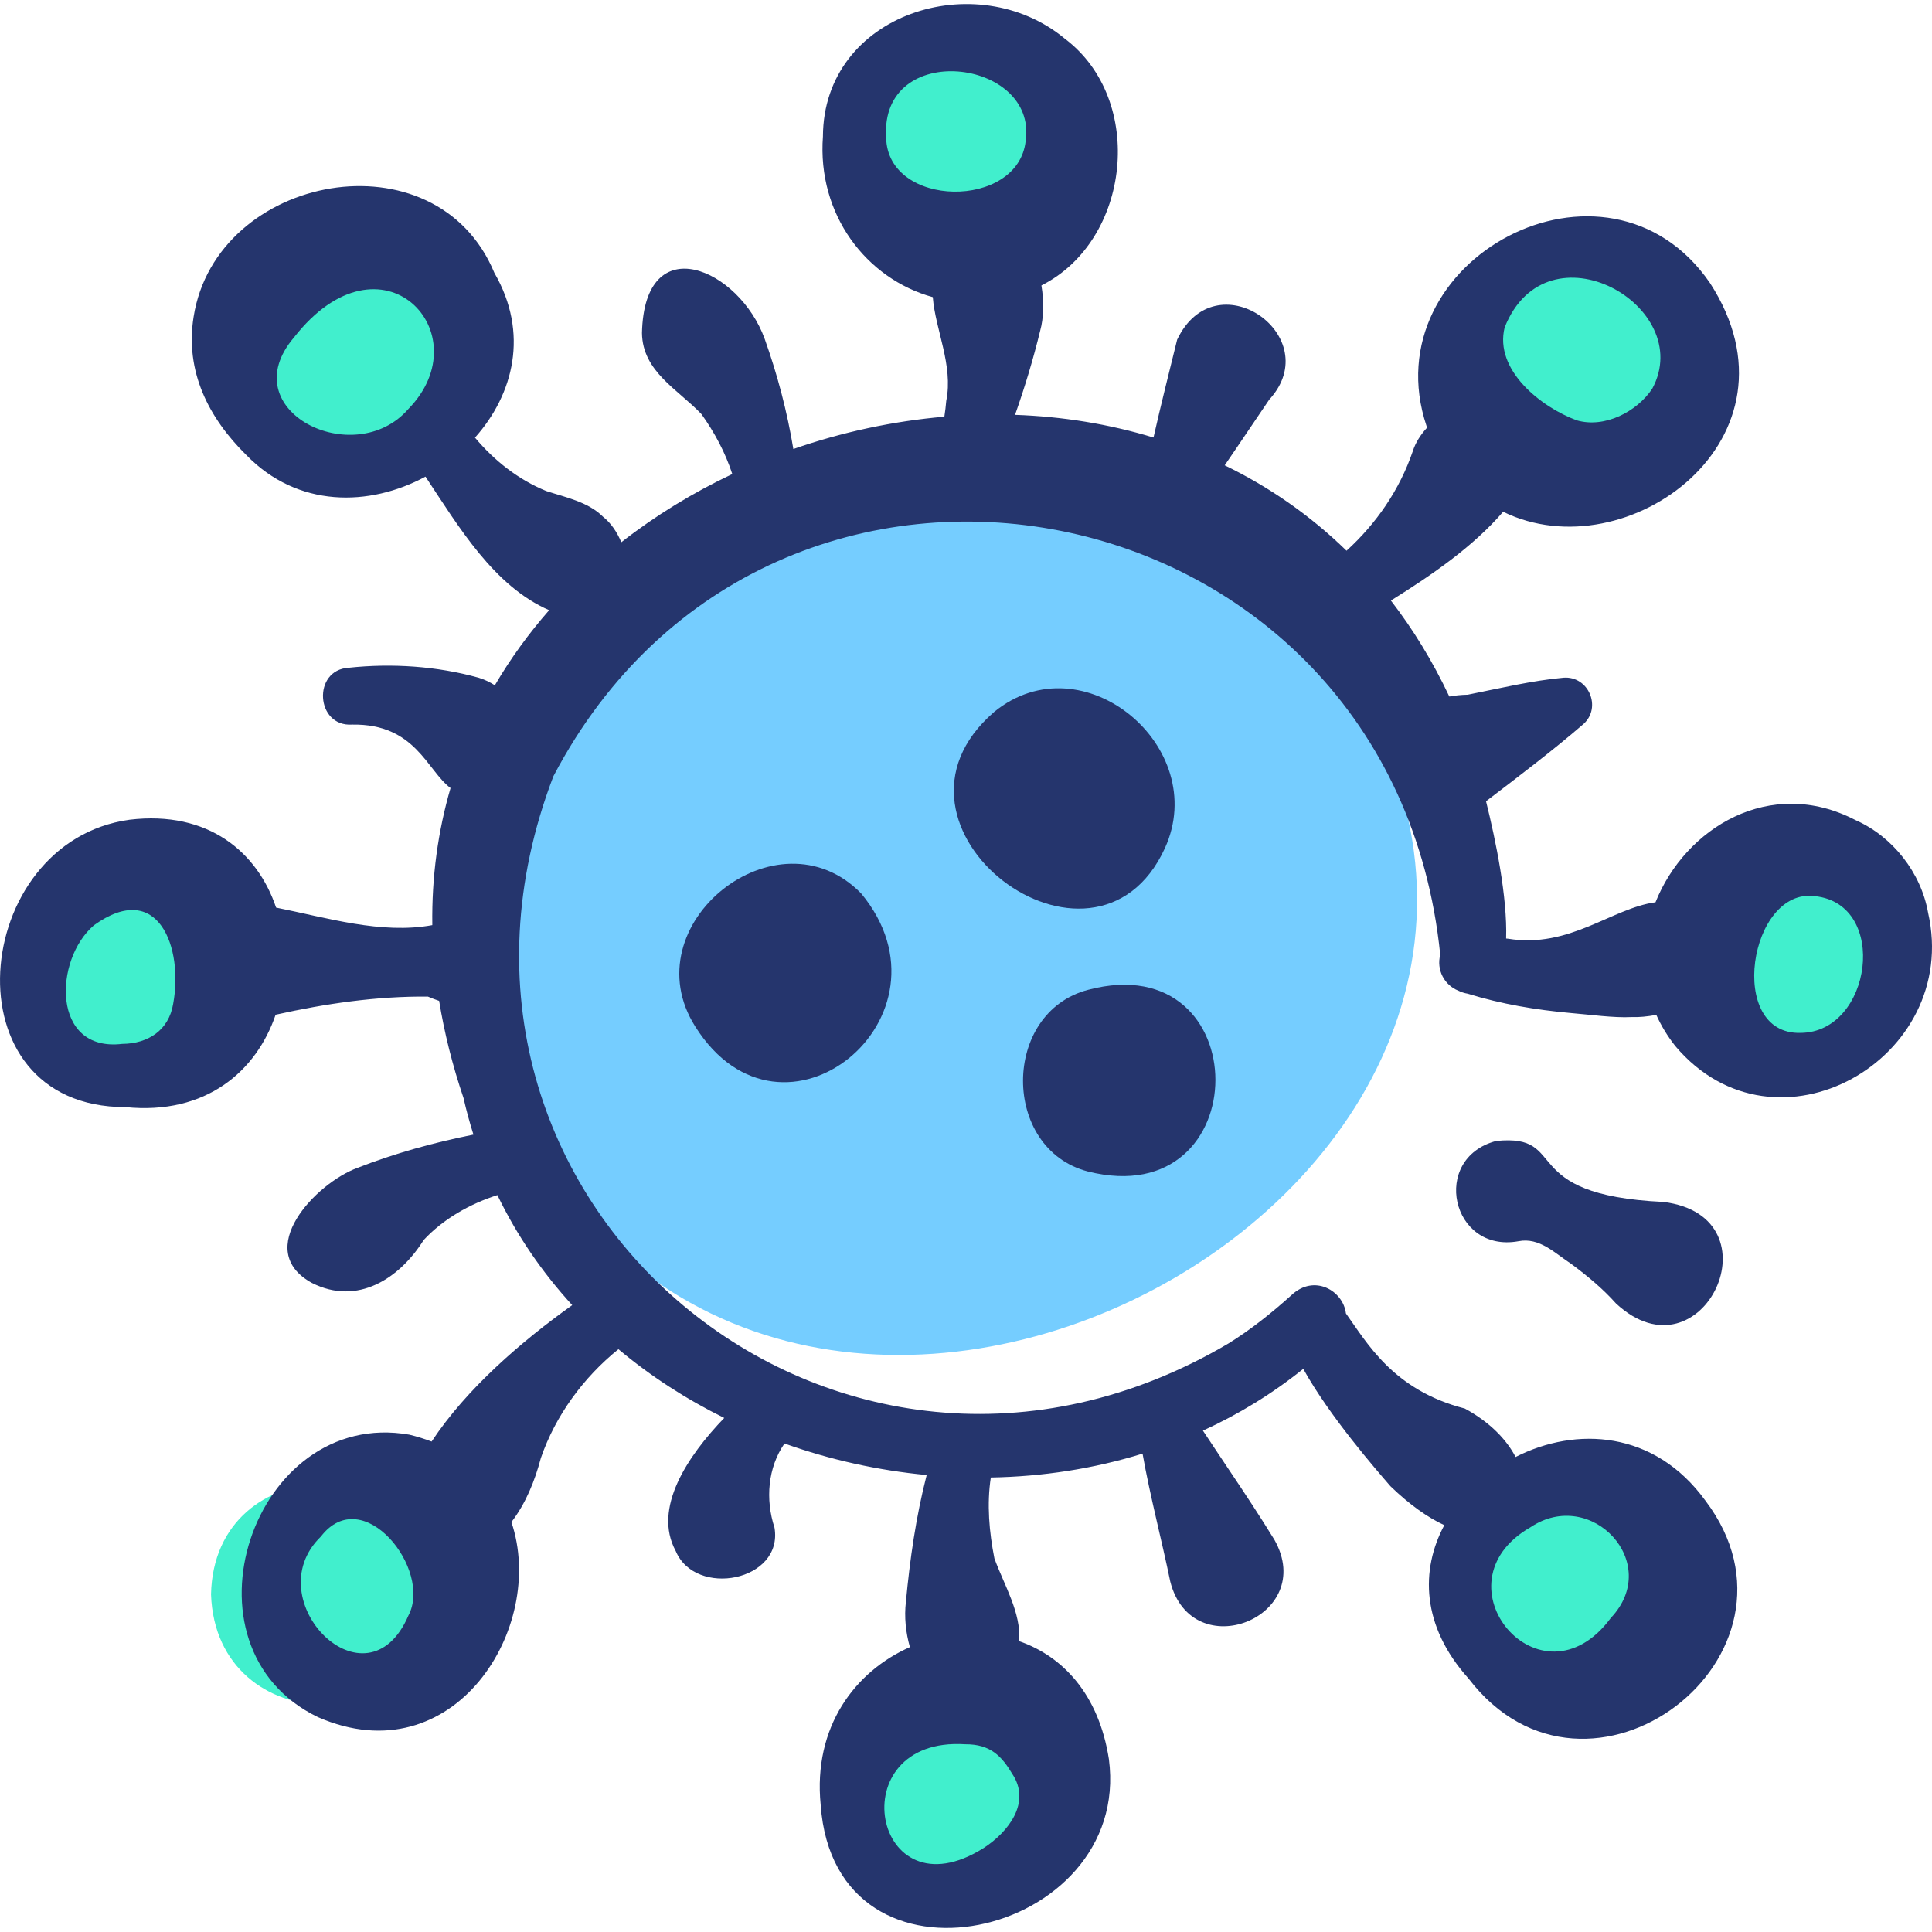 <svg width="60" height="60" viewBox="0 0 60 60" fill="none" xmlns="http://www.w3.org/2000/svg">
<g clip-path="url(#clip0_849_1987)">
<path d="M41.513 20.46C30.335 4.055 10.826 18.199 15.627 33.926C24.003 52.019 52.529 36.626 41.513 20.46V20.46Z" fill="#75CDFF"/>
<path d="M33.2 4.28C33.041 -0.294 26.328 -0.275 26.235 4.281C26.394 8.855 33.107 8.835 33.2 4.28Z" fill="#41EFCD"/>
<path d="M52.247 11.423C52.088 6.849 45.375 6.868 45.282 11.423C45.441 15.997 52.154 15.978 52.247 11.423Z" fill="#41EFCD"/>
<path d="M59.231 29.676C59.072 25.102 52.358 25.121 52.266 29.676C52.424 34.25 59.138 34.231 59.231 29.676Z" fill="#41EFCD"/>
<path d="M52.564 49.675C52.406 45.101 45.692 45.12 45.599 49.675C45.758 54.249 52.471 54.23 52.564 49.675Z" fill="#41EFCD"/>
<path d="M33.2 55.706C33.041 51.132 26.328 51.151 26.235 55.706C26.394 60.281 33.107 60.261 33.2 55.706Z" fill="#41EFCD"/>
<path d="M13.519 49.516C13.36 44.942 6.647 44.961 6.554 49.516C6.712 54.091 13.426 54.071 13.519 49.516Z" fill="#41EFCD"/>
<path d="M7.17 30.47C7.011 25.895 0.298 25.915 0.205 30.47C0.364 35.044 7.077 35.025 7.17 30.47Z" fill="#41EFCD"/>
<path d="M13.995 10.471C13.836 5.896 7.123 5.916 7.03 10.471C7.189 15.045 13.902 15.025 13.995 10.471Z" fill="#41EFCD"/>
<path d="M39.518 12.293C39.517 12.294 39.517 12.295 39.516 12.296C39.539 12.27 39.534 12.275 39.518 12.293Z" fill="#25356D"/>
<path d="M46.466 35.433C44.417 35.972 45.071 38.922 47.154 38.548C47.812 38.417 48.291 38.923 48.795 39.251C49.294 39.622 49.768 40.012 50.19 40.484C52.872 42.965 55.296 37.782 51.659 37.327C47.03 37.109 48.783 35.201 46.466 35.433V35.433Z" fill="#25356D"/>
<path d="M21.594 31.884C24.305 36.176 29.901 31.569 26.746 27.749C24.147 25.084 19.582 28.712 21.594 31.884Z" fill="#25356D"/>
<path d="M36.177 26.341C37.609 23.194 33.624 19.868 30.879 22.106C26.733 25.676 33.984 31.125 36.177 26.341V26.341Z" fill="#25356D"/>
<path d="M33.783 36.381C39.069 37.711 39.06 29.349 33.795 30.739C31.103 31.439 31.094 35.679 33.783 36.381Z" fill="#25356D"/>
<path d="M59.879 28.348C59.661 27.107 58.785 25.981 57.62 25.467C54.966 24.091 52.335 25.716 51.413 28.021C50.059 28.201 48.741 29.468 46.83 29.152C46.812 29.151 46.793 29.149 46.774 29.147C46.814 27.855 46.453 26.109 46.15 24.884C47.161 24.113 48.217 23.314 49.176 22.486C49.751 21.969 49.336 20.986 48.555 21.047C47.592 21.133 46.522 21.387 45.581 21.575C45.376 21.579 45.186 21.599 45.01 21.631C44.488 20.526 43.878 19.534 43.196 18.651C44.447 17.872 45.748 16.979 46.681 15.893C50.522 17.776 56.231 13.616 53.104 8.787C49.908 4.143 42.571 8.057 44.303 13.233C44.309 13.248 44.316 13.262 44.323 13.277C44.115 13.503 43.958 13.751 43.877 14.009C43.467 15.211 42.745 16.258 41.818 17.103C40.678 15.992 39.4 15.113 38.034 14.451C38.51 13.76 38.978 13.053 39.417 12.411C39.452 12.374 39.485 12.336 39.516 12.296C39.514 12.299 39.511 12.302 39.509 12.305C39.512 12.3 39.516 12.296 39.519 12.293C41.077 10.358 37.743 8.064 36.557 10.549C36.313 11.54 36.054 12.566 35.823 13.588C34.432 13.165 32.984 12.934 31.523 12.884C31.827 12.022 32.091 11.145 32.303 10.274C32.415 9.873 32.426 9.363 32.342 8.865C35.115 7.473 35.59 3.104 33.071 1.203C30.328 -1.077 25.571 0.415 25.557 4.238C25.376 6.664 26.906 8.661 28.969 9.228C29.046 10.235 29.61 11.346 29.387 12.447C29.373 12.612 29.353 12.777 29.328 12.941C27.735 13.078 26.152 13.418 24.638 13.945C24.447 12.782 24.142 11.629 23.751 10.533C22.962 8.336 20.008 7.052 19.937 10.343C19.953 11.543 21.058 12.094 21.785 12.862C22.194 13.436 22.526 14.056 22.742 14.722C21.514 15.303 20.354 16.012 19.295 16.84C19.163 16.52 18.968 16.236 18.722 16.043C18.264 15.586 17.566 15.446 16.964 15.249C16.093 14.894 15.351 14.306 14.751 13.591C15.95 12.247 16.436 10.346 15.354 8.476C13.546 4.109 6.717 5.392 6.013 9.838C5.741 11.536 6.479 12.978 7.647 14.129C9.243 15.775 11.468 15.745 13.214 14.802C14.251 16.367 15.34 18.204 17.054 18.95C16.421 19.672 15.855 20.451 15.368 21.282C15.213 21.183 15.045 21.102 14.867 21.048C13.576 20.688 12.17 20.593 10.828 20.738C9.696 20.802 9.802 22.58 10.937 22.503C12.907 22.47 13.263 23.935 13.992 24.473C13.605 25.802 13.404 27.225 13.426 28.731C11.842 29.022 10.158 28.502 8.574 28.186C8 26.478 6.484 25.162 4.021 25.458C-0.935 26.141 -1.684 34.384 3.894 34.382C6.408 34.636 7.964 33.259 8.56 31.513C10.109 31.167 11.704 30.935 13.289 30.95C13.41 31.002 13.526 31.046 13.638 31.083C13.797 32.062 14.046 33.069 14.396 34.103C14.483 34.489 14.587 34.867 14.703 35.236C13.479 35.481 12.253 35.818 11.105 36.268C9.808 36.739 7.826 38.825 9.689 39.844C11.104 40.558 12.406 39.708 13.157 38.511C13.762 37.859 14.593 37.386 15.447 37.115C16.058 38.381 16.846 39.523 17.771 40.532C16.197 41.657 14.496 43.117 13.404 44.769C13.187 44.686 12.958 44.614 12.712 44.555C7.85 43.703 5.361 51.152 9.876 53.328C14.094 55.168 16.989 50.539 15.882 47.27C16.325 46.694 16.607 46 16.797 45.28C17.248 43.967 18.12 42.776 19.206 41.901C20.206 42.74 21.313 43.454 22.492 44.036C21.354 45.217 20.263 46.84 20.985 48.168C21.597 49.628 24.332 49.109 24.053 47.443C23.765 46.562 23.845 45.578 24.363 44.829C25.783 45.336 27.272 45.666 28.779 45.808C28.446 47.098 28.257 48.433 28.134 49.742C28.078 50.214 28.129 50.703 28.258 51.153C26.561 51.902 25.245 53.623 25.487 56.052C25.927 62.323 35.168 60.185 34.438 54.632C34.123 52.612 33 51.435 31.651 50.968C31.716 50.082 31.186 49.234 30.882 48.397C30.721 47.583 30.643 46.713 30.771 45.885C32.369 45.858 33.96 45.615 35.483 45.144C35.718 46.471 36.082 47.842 36.343 49.115C37.019 51.769 40.926 50.221 39.579 47.82C39.131 47.092 38.665 46.386 38.192 45.682C37.946 45.319 37.649 44.863 37.358 44.43C38.46 43.926 39.507 43.289 40.474 42.511C41.288 43.983 42.749 45.655 43.181 46.155C43.789 46.743 44.352 47.133 44.854 47.365C44.112 48.753 44.139 50.495 45.607 52.129C49.318 56.98 56.602 51.412 52.963 46.604C51.379 44.42 48.942 44.295 47.068 45.248C46.787 44.709 46.276 44.171 45.492 43.744C43.263 43.173 42.451 41.698 41.799 40.79C41.714 40.083 40.814 39.554 40.106 40.223C39.51 40.761 38.834 41.301 38.152 41.722C26.027 48.877 12.136 37.314 17.186 24.107C23.981 11.155 43.229 14.888 44.728 29.651C44.605 30.114 44.85 30.593 45.292 30.767C45.382 30.812 45.478 30.843 45.581 30.86C46.624 31.183 47.705 31.364 48.786 31.461C49.334 31.505 50.125 31.616 50.666 31.586C50.894 31.595 51.16 31.57 51.438 31.518C51.588 31.852 51.784 32.179 52.033 32.492C55.149 36.173 60.907 32.889 59.879 28.348V28.348ZM46.728 10.168C48.048 6.865 52.695 9.51 51.311 12.074C50.83 12.791 49.835 13.303 48.97 13.055C47.863 12.649 46.398 11.494 46.728 10.168V10.168ZM9.129 10.481C11.851 7 14.974 10.362 12.681 12.703C11.008 14.631 7.194 12.756 9.129 10.481ZM5.378 31.174C5.244 31.994 4.602 32.413 3.795 32.419C1.596 32.68 1.665 29.806 2.917 28.735C4.922 27.295 5.7 29.44 5.378 31.174ZM12.685 50.169C11.389 53.179 7.939 49.684 9.965 47.719C11.274 46.016 13.435 48.745 12.685 50.169ZM50.026 50.246C47.856 53.184 44.478 49.176 47.532 47.429C49.416 46.17 51.642 48.539 50.026 50.246ZM30.547 57.393C27.103 59.567 26.048 53.92 29.978 54.17C30.762 54.166 31.109 54.541 31.439 55.093C32.027 55.978 31.322 56.89 30.547 57.393V57.393ZM27.52 4.272C27.321 1.225 32.215 1.815 31.854 4.367C31.631 6.519 27.56 6.472 27.52 4.272V4.272ZM55.924 32.077C53.599 32.148 54.323 27.547 56.37 27.832C58.673 28.079 58.134 32.058 55.924 32.077Z" fill="#25356D"/>
</g>
<defs>
<clipPath id="clip0_849_1987">
<rect width="60" height="60" fill="white"/>
</clipPath>
</defs>
</svg>
